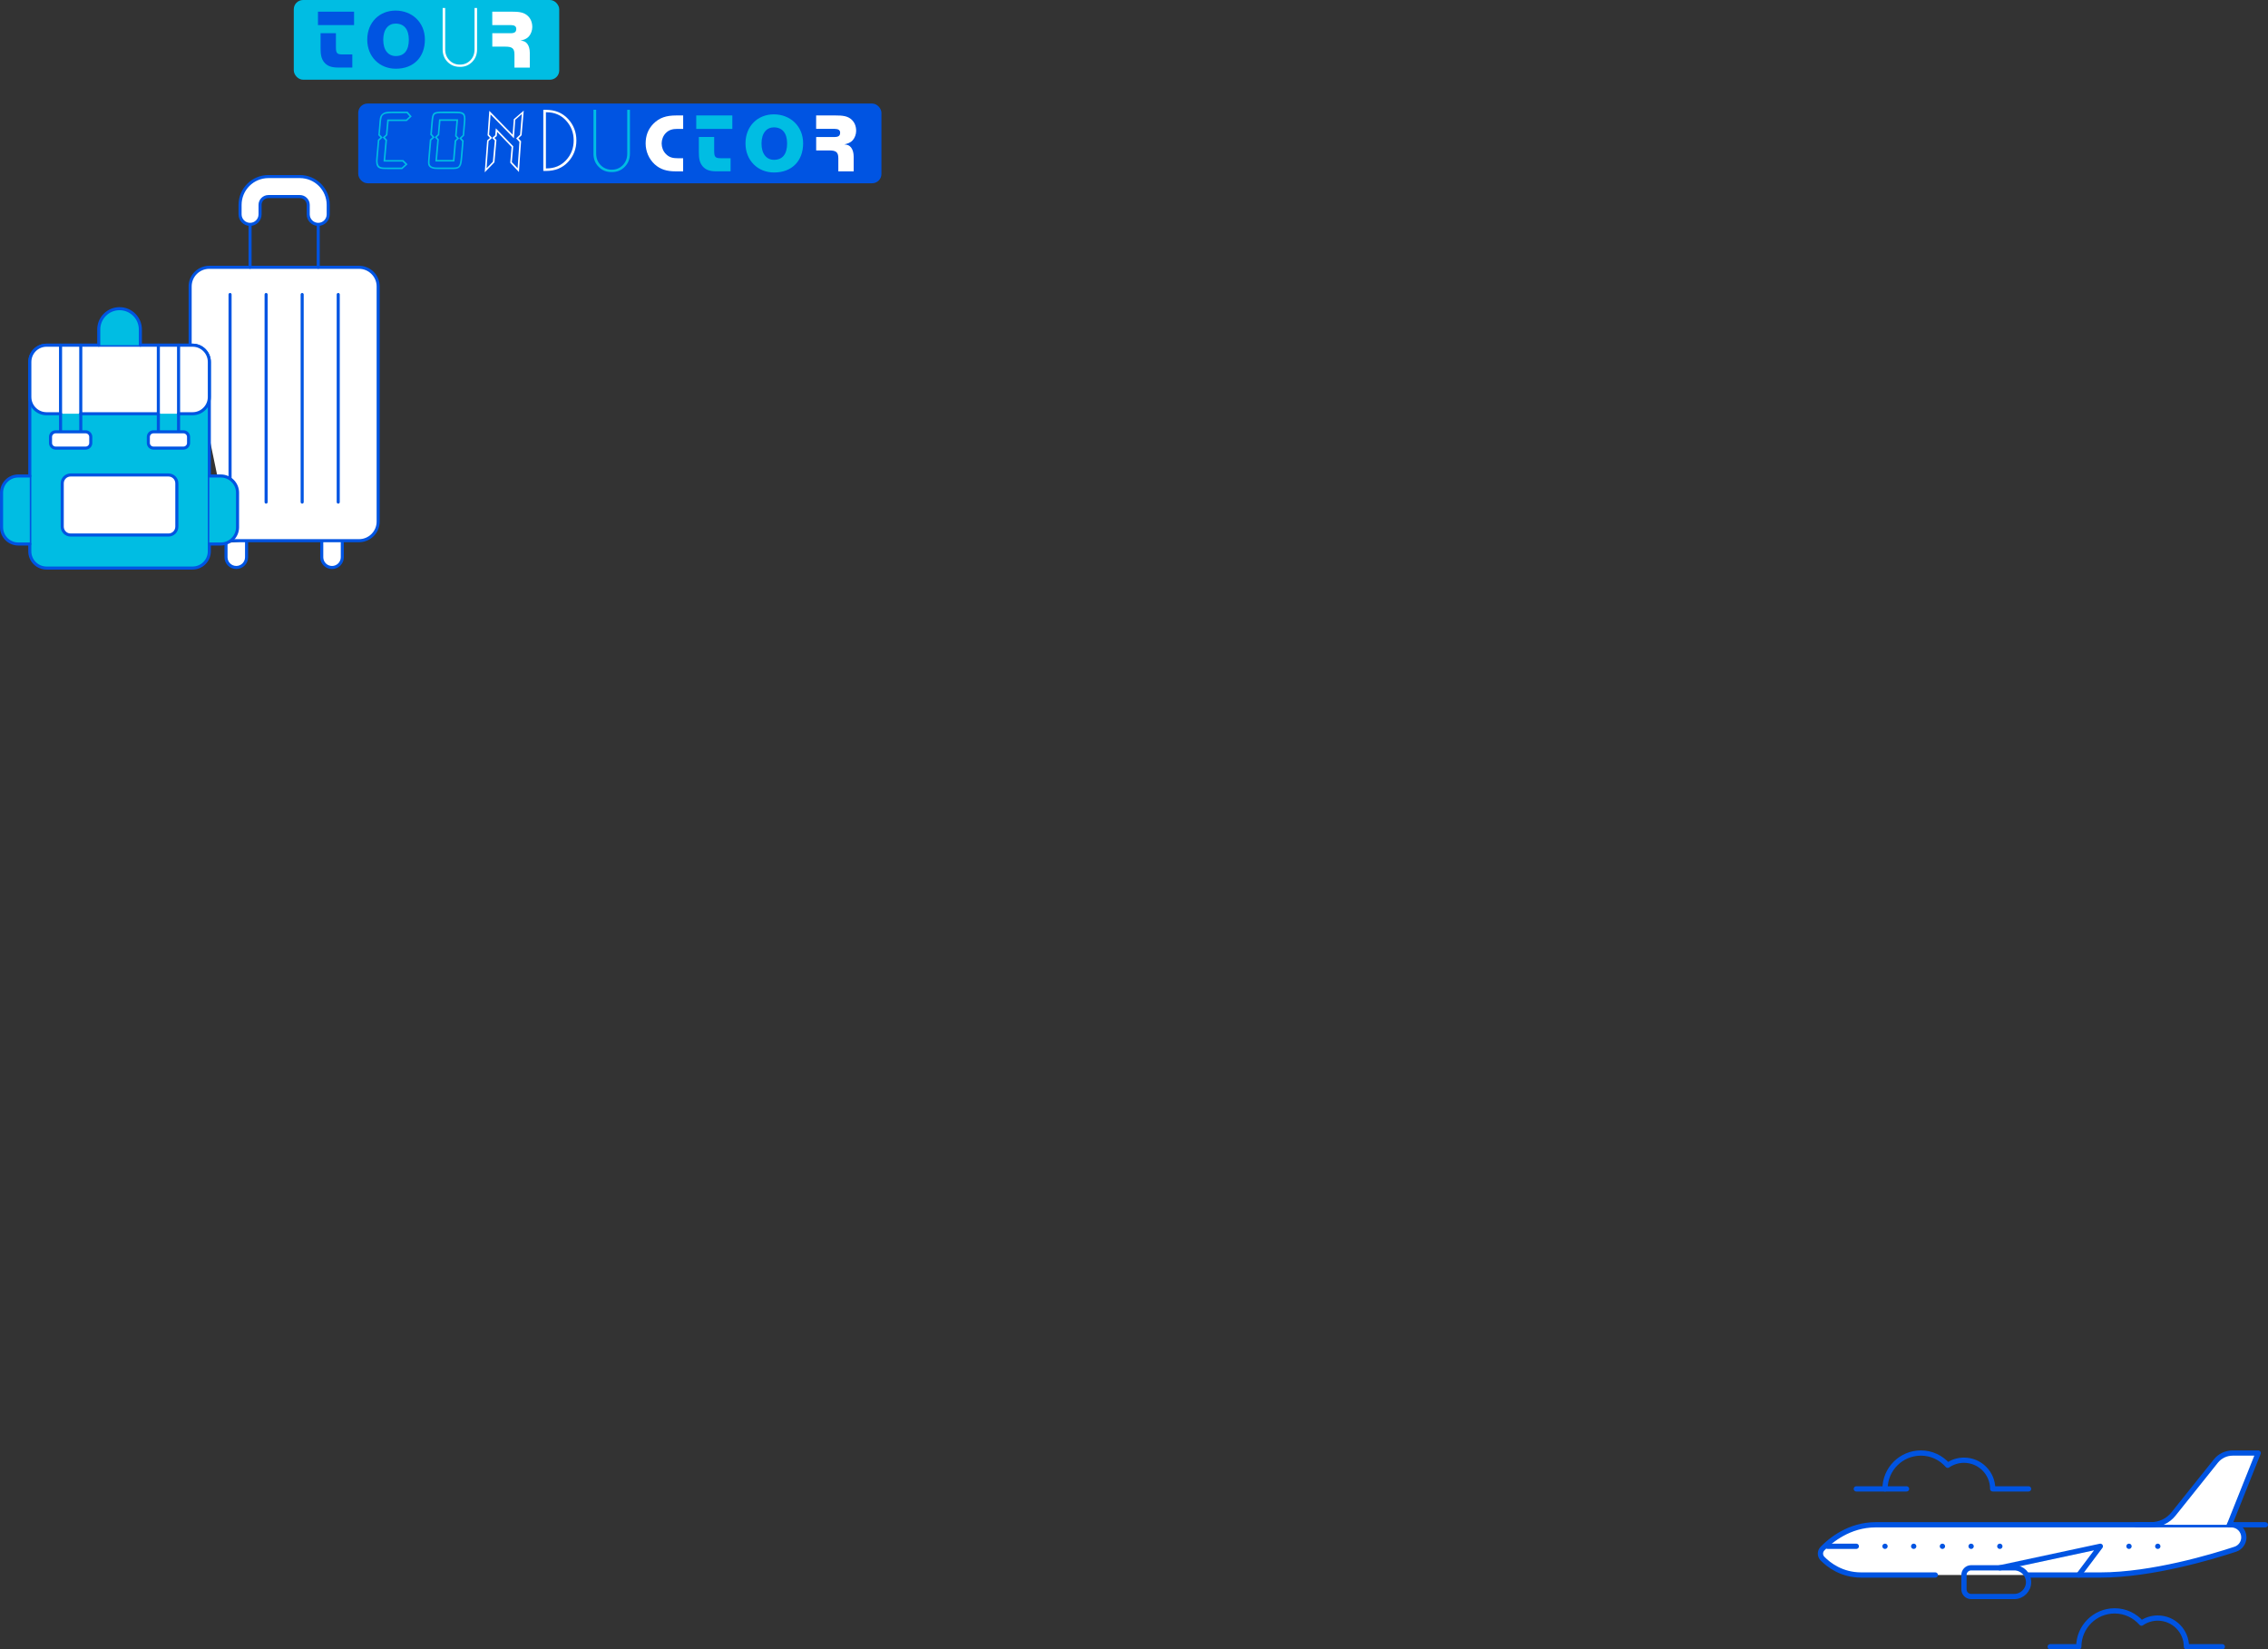 <?xml version="1.0" encoding="UTF-8"?><svg id="_レイヤー_2" xmlns="http://www.w3.org/2000/svg" viewBox="0 0 739.09 537.59"><rect x="0" y="0" width="739.09" height="537.59" fill="#333333" stroke="none"/><defs><style>.cls-1{fill:none;}.cls-1,.cls-2{stroke-width:1.71px;}.cls-1,.cls-2,.cls-3,.cls-4{stroke:#0054e2;stroke-linecap:round;stroke-linejoin:round;}.cls-5,.cls-2,.cls-4{fill:#fff;}.cls-3,.cls-6{fill:#00bde3;}.cls-7{fill:#0054e2;}</style></defs><g id="_データ"><rect class="cls-6" x="95.74" y="0" width="86.5" height="25.98" rx="3.02" ry="3.02"/><path class="cls-7" d="M115.38,8.18h-11.76V3.8h11.76v4.38ZM109.47,15.42c0,1.94.41,2.32,2.11,2.32h3.23v4.27h-4.65c-2.05,0-3.47-.44-4.51-1.7-1.01-1.23-1.18-2.71-1.18-4.65v-4.84h5v4.59Z"/><path class="cls-7" d="M129,22.4c-5.28,0-9.32-3.88-9.32-9.49s3.96-9.46,9.24-9.46,9.54,3.77,9.54,9.46-3.64,9.49-9.46,9.49ZM128.91,7.69c-2.32,0-4.02,1.83-4.02,5.28s1.7,5.3,4.07,5.3c2.82,0,4.27-1.91,4.27-5.33s-1.59-5.25-4.32-5.25Z"/><path class="cls-5" d="M149.99,21.78h-.25c-1.54,0-2.84-.54-3.9-1.61-1.06-1.07-1.59-2.42-1.59-4.04V2.61h.83v13.5c0,1.42.46,2.6,1.38,3.54.92.94,2.06,1.41,3.41,1.41s2.49-.46,3.4-1.39,1.37-2.11,1.37-3.55V2.61h.83v13.48c0,1.64-.53,3-1.59,4.08-1.06,1.08-2.35,1.62-3.88,1.62Z"/><path class="cls-5" d="M160.42,10.83h5.91c1.31,0,1.91-.36,1.91-1.42,0-.82-.6-1.23-1.72-1.23h-6.1V3.8h6.26c2.38,0,4.05.16,5.36,1.42.93.88,1.42,2.13,1.42,3.61,0,1.09-.44,2.27-1.09,3.01-.79.9-1.72,1.15-2.76,1.39.93.08,1.61.25,2.27,1.12.49.66.77,1.7.77,2.87v4.81h-5v-4.29c0-2-.79-2.54-2.98-2.54h-4.24v-4.38Z"/><rect class="cls-7" x="116.74" y="33.75" width="170.5" height="25.98" rx="3.02" ry="3.02"/><path class="cls-6" d="M134.16,37.96l-1.6,1.49h-5.9l-.42,4.6-.81.76.7.76-.59,6.6h5.9l1.38,1.38-1.74,1.57h-4.77c-2.3,0-3.76.06-3.76-2.7,0-.45.08-1.04.11-1.49l.48-5.36.84-.76-.7-.76.28-3.17c.17-2.05.08-3.09,1.15-3.87.87-.65,1.85-.62,3.57-.62h4.55l1.35,1.57ZM133.45,37.93l-.9-1.04h-4.32c-4.02,0-3.88.51-4.18,3.99l-.28,2.95.93.98-1.09.98-.45,5.14c-.06.51-.11,1.07-.11,1.46,0,1.77.62,2.22,2.33,2.22h5.53l1.18-1.04-.9-.9h-6.21l.62-6.88-.9-.98,1.07-.98.42-4.89h6.2l1.07-1.01Z"/><path class="cls-6" d="M151.11,45.87l-.45,5.36c-.22,2.61-.45,3.87-2.81,3.87h-5.39c-1.94,0-2.98-.65-2.98-1.97,0-.36,0-.84.06-1.4l.53-6.23.87-.79-.73-.79.36-4.24c.28-3.09.51-3.31,4.1-3.31h3.2c2.81,0,3.82.11,3.82,2.47,0,.17-.06.84-.11,1.52l-.34,3.87-.87.84.73.79ZM150.6,46.07l-.95-.98,1.12-1.04.31-3.68c.06-.56.11-1.21.11-1.49,0-1.88-.56-1.99-3.34-1.99h-3.2c-3.34,0-3.31.08-3.57,2.81l-.34,4.01.9,1.04-1.07.98-.53,6.01c-.06.51-.06.98-.06,1.32,0,1.12.9,1.54,2.53,1.54h4.58c2.44,0,2.75.03,3.06-3.37l.45-5.17ZM148.67,45.99l-.59,6.65h-6.21l.62-7.02-.84-.9,1.01-.93.42-4.91h6.21l-.48,5.31.81.9-.96.9ZM148.16,45.79l.76-.7-.62-.7.42-5h-5.17l-.42,4.63-.76.7.65.7-.59,6.71h5.19l.53-6.35Z"/><path class="cls-5" d="M170.68,36.02l-.7,8.06-1.04,1.01.87.93-.7,10.05-2.84-3.03.45-5.14-4.72-4.91-.11,1.35-.76.62.65.67-.65,7.27-3.17,3.26.79-10.39.93-.81-.79-.87.56-7.97,7.61,7.78.37-5.05,3.26-2.81ZM170.06,37.17l-2.16,1.88-.42,6.04-7.61-7.78-.48,6.57.98,1.07-1.15,1.01-.65,8.87,2.05-2.13.62-6.88-.84-.87.98-.87.2-2.27,5.67,5.87-.45,5.17,1.88,1.99.59-8.59-1.07-1.15,1.29-1.21.56-6.71Z"/><path class="cls-5" d="M177.04,35.79h.85c2.97,0,5.37.98,7.2,2.94,1.82,1.96,2.74,4.3,2.74,7.04s-.91,5.08-2.72,7.03c-1.82,1.95-4.22,2.92-7.21,2.92h-.85v-19.92ZM178.11,36.59h-.21v18.3h.21c2.59,0,4.71-.89,6.36-2.68,1.66-1.79,2.48-3.94,2.48-6.44s-.83-4.66-2.48-6.47c-1.66-1.81-3.78-2.71-6.36-2.71Z"/><path class="cls-6" d="M199.49,56.08h-.27c-1.63,0-3.01-.57-4.13-1.7-1.12-1.13-1.69-2.56-1.69-4.28v-14.32h.88v14.29c0,1.51.49,2.75,1.46,3.75.97.99,2.18,1.49,3.61,1.49s2.63-.49,3.6-1.47c.96-.98,1.45-2.24,1.45-3.76v-14.29h.88v14.26c0,1.74-.56,3.17-1.69,4.32-1.12,1.14-2.49,1.71-4.1,1.71Z"/><path class="cls-5" d="M222.62,42.01h-1.86c-1.61,0-2.79.33-3.8,1.37-.85.85-1.34,2.13-1.34,3.36s.44,2.46,1.29,3.36c1.12,1.2,2.3,1.48,4.07,1.48h1.64v4.27h-2.46c-2.84,0-4.98-.63-6.81-2.3-1.86-1.7-2.95-4.21-2.95-6.78s.82-4.7,2.52-6.43c1.97-2,4.24-2.71,7.44-2.71h2.27v4.38Z"/><path class="cls-6" d="M238.65,42.01h-11.76v-4.38h11.76v4.38ZM232.74,49.25c0,1.94.41,2.32,2.11,2.32h3.23v4.27h-4.65c-2.05,0-3.47-.44-4.51-1.7-1.01-1.23-1.18-2.71-1.18-4.65v-4.84h5v4.59Z"/><path class="cls-6" d="M252.26,56.22c-5.28,0-9.32-3.88-9.32-9.49s3.96-9.46,9.24-9.46,9.54,3.77,9.54,9.46-3.64,9.49-9.46,9.49ZM252.18,41.51c-2.32,0-4.02,1.83-4.02,5.28s1.7,5.3,4.07,5.3c2.82,0,4.27-1.91,4.27-5.33s-1.59-5.25-4.32-5.25Z"/><path class="cls-5" d="M265.96,44.66h5.91c1.31,0,1.91-.36,1.91-1.42,0-.82-.6-1.23-1.72-1.23h-6.1v-4.38h6.26c2.38,0,4.05.16,5.36,1.42.93.88,1.42,2.13,1.42,3.61,0,1.09-.44,2.27-1.09,3.01-.79.9-1.72,1.15-2.76,1.39.93.08,1.61.25,2.27,1.12.49.66.77,1.7.77,2.87v4.81h-5v-4.29c0-2-.79-2.54-2.98-2.54h-4.24v-4.38Z"/><g id="g1011"><g id="g1013"><g id="g1015"><g id="g1021"><path id="path1023" class="cls-2" d="M661.06,513.35h23.39c16.87,0,36.75-6.01,43.97-8.4,1.68-.55,2.8-2.12,2.8-3.88,0-2.26-1.83-4.09-4.09-4.09h-115.92c-8.62,0-14.7,5.09-17.3,7.76-.88.9-.9,2.33-.02,3.24,2.02,2.07,6.23,5.37,12.65,5.37h24.13"/></g><g id="g1025"><path id="path1027" class="cls-2" d="M726.54,496.98l9.35-23.39h-8.32c-2.13,0-4.15.97-5.48,2.63l-13.79,17.24c-1.78,2.22-4.46,3.51-7.3,3.51h-4.86"/></g><g id="g1029"><path id="path1031" class="cls-1" d="M656.38,520.36h-14.03c-1.29,0-2.34-1.05-2.34-2.34v-4.68c0-1.29,1.05-2.34,2.34-2.34h14.03c2.58,0,4.68,2.09,4.68,4.68,0,2.58-2.09,4.68-4.68,4.68Z"/></g><g id="g1033"><path id="path1035" class="cls-1" d="M651.71,511.01l32.74-7.02-7.02,9.35"/></g><g id="g1037"><path id="path1039" class="cls-1" d="M726.54,496.98h11.69"/></g><g id="g1041"><path id="path1043" class="cls-1" d="M595.58,503.99h9.35"/></g><g id="g1045"><path id="path1047" class="cls-1" d="M614.29,503.99h-.02"/></g><g id="g1049"><path id="path1051" class="cls-1" d="M633,503.99h-.02"/></g><g id="g1053"><path id="path1055" class="cls-1" d="M651.71,503.99h-.02"/></g><g id="g1057"><path id="path1059" class="cls-1" d="M703.18,503.99h-.02"/></g><g id="g1061"><path id="path1063" class="cls-1" d="M623.64,503.99h-.02"/></g><g id="g1065"><path id="path1067" class="cls-1" d="M642.35,503.99h-.02"/></g><g id="g1069"><path id="path1071" class="cls-1" d="M693.8,503.99h-.02"/></g><g id="g1073"><path id="path1075" class="cls-1" d="M661.06,485.28h-11.69c0-5.17-4.19-9.35-9.35-9.35-1.97,0-3.79.61-5.3,1.65-2.14-2.43-5.24-3.99-8.74-3.99-6.46,0-11.69,5.24-11.69,11.69"/></g><g id="g1077"><path id="path1079" class="cls-1" d="M724.2,536.73h-11.69c0-5.17-4.19-9.35-9.35-9.35-1.97,0-3.79.61-5.3,1.65-2.14-2.43-5.24-3.99-8.74-3.99-6.46,0-11.69,5.24-11.69,11.69h-9.32"/></g><g id="g1081"><path id="path1083" class="cls-1" d="M621.3,485.28h-16.37"/></g></g></g></g><g id="g3093"><g id="g3095"><g id="g3097"><g id="g3103"><path id="path3105" class="cls-4" d="M111.55,176.24v5.38c0,1.85-1.5,3.35-3.35,3.35s-3.35-1.5-3.35-3.35v-5.38"/></g><g id="g3107"><path id="path3109" class="cls-4" d="M80.35,176.23v5.38c0,1.85-1.5,3.35-3.35,3.35s-3.35-1.5-3.35-3.35v-4.58"/></g><g id="g3115"><path id="path3117" class="cls-4" d="M61.96,112.51v-19.15c0-3.45,2.8-6.24,6.25-6.24h48.78c3.45,0,6.25,2.8,6.25,6.24v21.26s0,55.37,0,55.37c0,3.45-2.8,6.24-6.25,6.24h-41.78"/></g><g id="g3119"><path id="path3121" class="cls-4" d="M74.97,156.05v-60.06"/></g><g id="g3123"><path id="path3125" class="cls-4" d="M86.72,95.99v67.66"/></g><g id="g3127"><path id="path3129" class="cls-4" d="M98.47,95.99v67.66"/></g><g id="g3131"><path id="path3133" class="cls-4" d="M110.22,95.99v67.66"/></g><g id="g3135"><path id="path3137" class="cls-4" d="M103.7,87.11v-13.98"/></g><g id="g3139"><path id="path3141" class="cls-4" d="M81.49,87.11v-13.98"/></g><g id="g3143"><path id="path3145" class="cls-4" d="M103.7,73.13c-1.8,0-3.26-1.46-3.26-3.26v-3.09c0-1.49-1.22-2.71-2.71-2.71h-10.27c-1.49,0-2.71,1.22-2.71,2.71v3.09c0,1.8-1.46,3.26-3.26,3.26s-3.26-1.46-3.26-3.26v-3.09c0-5.09,4.14-9.23,9.23-9.23h10.27c5.09,0,9.23,4.14,9.23,9.23v3.09c0,1.8-1.46,3.26-3.26,3.26Z"/></g><g id="g3147"><path id="path3149" class="cls-3" d="M9.71,142.24v-24.27c0-3.02,2.45-5.46,5.46-5.46h47.58c3.02,0,5.46,2.45,5.46,5.46v61.72c0,3.02-2.45,5.46-5.46,5.46H15.17c-3.02,0-5.46-2.45-5.46-5.46v-37.46Z"/></g><g id="g3151"><path id="path3153" class="cls-4" d="M19.73,134.85h-4.55c-3.02,0-5.46-2.45-5.46-5.46v-11.42c0-3.02,2.45-5.46,5.46-5.46h47.58c3.02,0,5.46,2.45,5.46,5.46v11.42c0,3.02-2.45,5.46-5.46,5.46h-4.56"/></g><g id="g3155"><path id="path3157" class="cls-4" d="M51.6,134.85h-25.28"/></g><g id="g3159"><path id="path3161" class="cls-4" d="M20.28,157.54v14.11c0,1.51,1.22,2.73,2.73,2.73h31.89c1.51,0,2.73-1.22,2.73-2.73v-14.11c0-1.51-1.22-2.73-2.73-2.73h-31.89c-1.51,0-2.73,1.22-2.73,2.73Z"/></g><g id="g3163"><path id="path3165" class="cls-3" d="M68.21,177.31h3.74c3.02,0,5.46-2.45,5.46-5.46v-11.25c0-3.02-2.45-5.46-5.46-5.46h-3.74"/></g><g id="g3167"><path id="path3169" class="cls-3" d="M9.71,155.14h-3.74c-3.02,0-5.46,2.45-5.46,5.46v11.25c0,3.02,2.45,5.46,5.46,5.46h3.74"/></g><g id="g3171"><path id="path3173" class="cls-3" d="M32.18,112.51v-5.12c0-3.75,3.04-6.78,6.78-6.78s6.78,3.04,6.78,6.78v5.12"/></g><g id="g3175"><path id="path3177" class="cls-4" d="M58.19,140.74v-28.24"/></g><g id="g3179"><path id="path3181" class="cls-4" d="M51.6,112.51v28.24"/></g><g id="g3183"><path id="path3185" class="cls-4" d="M26.32,140.74v-28.24"/></g><g id="g3187"><path id="path3189" class="cls-4" d="M19.73,112.51v28.24"/></g><g id="g3191"><path id="path3193" class="cls-4" d="M59.78,146.05h-9.77c-.92,0-1.67-.75-1.67-1.67v-1.97c0-.92.75-1.67,1.67-1.67h9.77c.92,0,1.67.75,1.67,1.67v1.97c0,.92-.75,1.67-1.67,1.67Z"/></g><g id="g3195"><path id="path3197" class="cls-4" d="M27.91,146.05h-9.78c-.92,0-1.67-.75-1.67-1.67v-1.97c0-.92.75-1.67,1.67-1.67h9.78c.92,0,1.67.75,1.67,1.67v1.97c0,.92-.75,1.67-1.67,1.67Z"/></g></g></g></g></g></svg>